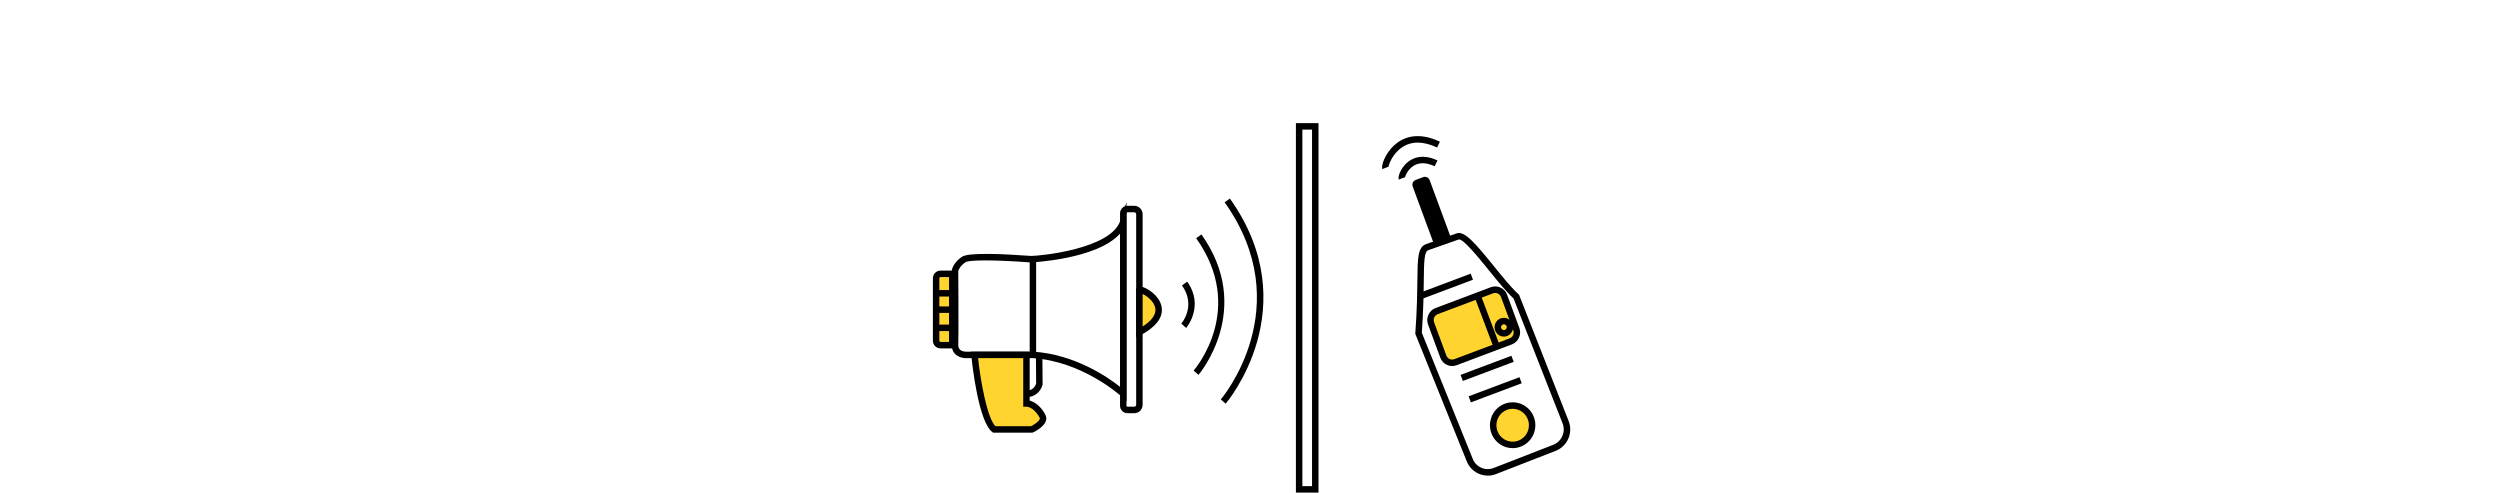 <?xml version="1.0" encoding="UTF-8"?> <svg xmlns="http://www.w3.org/2000/svg" width="812" height="160" viewBox="0 0 812 160" fill="none"><rect width="812" height="160" fill="white"></rect><g clip-path="url(#clip0_564_10555)"><path d="M483.22 154.474C482.214 154.474 481.197 154.263 480.254 153.842C478.451 153.042 477.068 151.579 476.355 149.726L459.68 108.41L459.701 108.168C460.235 100.853 460.309 95.2 460.361 91.074C460.445 83.705 460.487 80.337 463.17 79.295L473.064 75.821C475.632 74.821 479.174 79 485.222 86.463C487.999 89.895 490.871 93.442 493.208 95.579L493.387 95.747L493.481 95.979L509.517 136.81C510.984 140.642 509.087 144.947 505.293 146.432L485.882 153.989C485.023 154.326 484.121 154.495 483.231 154.495L483.22 154.474ZM461.807 108.074L478.315 148.958C478.828 150.295 479.814 151.337 481.103 151.916C482.382 152.484 483.807 152.516 485.117 152.01L504.528 144.453C507.243 143.4 508.595 140.305 507.546 137.558L491.605 96.958C489.184 94.705 486.343 91.189 483.587 87.789C480.621 84.126 475.108 77.284 473.787 77.789L463.893 81.263C462.562 81.779 462.52 85.084 462.447 91.095C462.394 95.2 462.331 100.81 461.807 108.074Z" fill="black"></path><path d="M466.46 78.21L459.815 60.2C459.7 59.884 459.857 59.526 460.171 59.41L462.582 58.505C462.897 58.389 463.242 58.547 463.358 58.863L470.003 76.874C470.118 77.189 469.961 77.547 469.646 77.663L467.236 78.568C466.921 78.684 466.575 78.526 466.46 78.21Z" fill="black"></path><path d="M467.027 79.663C466.796 79.663 466.566 79.611 466.346 79.516C465.947 79.326 465.633 79 465.486 78.579L458.841 60.579C458.527 59.716 458.956 58.758 459.816 58.442L462.226 57.537C462.646 57.379 463.086 57.4 463.495 57.579C463.893 57.768 464.207 58.095 464.354 58.516L470.999 76.526C471.314 77.379 470.884 78.347 470.024 78.663L467.614 79.568C467.425 79.642 467.226 79.674 467.037 79.674L467.027 79.663ZM460.948 60.253L467.289 77.431L468.871 76.832L462.53 59.653L460.948 60.253Z" fill="black"></path><path d="M490.694 110.874L485.82 112.705L472.73 117.632C471.147 118.232 469.376 117.411 468.789 115.811L464.806 105.021C464.219 103.421 465.016 101.632 466.609 101.042L484.573 94.274C486.156 93.674 487.927 94.495 488.514 96.095L492.497 106.884C493.084 108.484 492.287 110.274 490.694 110.863V110.874Z" fill="#FFD42F"></path><path d="M471.66 118.895C471.084 118.895 470.507 118.768 469.962 118.516C468.956 118.053 468.191 117.232 467.814 116.189L463.831 105.4C463.045 103.263 464.124 100.863 466.242 100.063L484.206 93.295C485.233 92.905 486.344 92.947 487.35 93.4C488.357 93.863 489.122 94.684 489.499 95.726L493.482 106.516C494.268 108.653 493.188 111.053 491.071 111.853L473.107 118.621C472.635 118.8 472.153 118.884 471.66 118.884V118.895ZM485.642 95.147C485.401 95.147 485.17 95.189 484.94 95.274L466.975 102.042C465.927 102.432 465.403 103.611 465.791 104.674L469.774 115.463C469.962 115.979 470.34 116.379 470.832 116.611C471.325 116.832 471.87 116.853 472.363 116.663L490.327 109.895C491.375 109.505 491.899 108.326 491.511 107.263L487.529 96.474C487.34 95.958 486.963 95.558 486.47 95.326C486.208 95.2 485.925 95.147 485.642 95.147Z" fill="black"></path><path d="M491.312 144.505C494.803 144.505 497.632 141.645 497.632 138.116C497.632 134.587 494.803 131.726 491.312 131.726C487.822 131.726 484.992 134.587 484.992 138.116C484.992 141.645 487.822 144.505 491.312 144.505Z" fill="#FFD42F"></path><path d="M491.325 145.558C490.664 145.558 489.993 145.463 489.344 145.284C487.447 144.747 485.864 143.505 484.889 141.769C482.898 138.2 484.145 133.653 487.688 131.632C489.396 130.653 491.387 130.411 493.285 130.937C495.192 131.474 496.764 132.716 497.739 134.453C499.73 138.021 498.483 142.569 494.941 144.59C493.819 145.232 492.582 145.558 491.325 145.558ZM491.304 132.779C490.413 132.779 489.522 133.011 488.725 133.474C486.189 134.916 485.287 138.179 486.723 140.747C487.415 141.99 488.547 142.884 489.91 143.263C491.262 143.642 492.687 143.463 493.903 142.769C496.439 141.326 497.341 138.063 495.905 135.495C495.213 134.253 494.081 133.358 492.719 132.979C492.247 132.853 491.775 132.779 491.304 132.779Z" fill="black"></path><path d="M480.972 95.898L479.012 96.644L485.177 112.995L487.137 112.249L480.972 95.898Z" fill="black"></path><path d="M488.464 109.326C488.191 109.326 487.919 109.284 487.646 109.211C486.871 108.989 486.221 108.484 485.823 107.768C485.005 106.305 485.519 104.442 486.965 103.621C487.667 103.221 488.485 103.116 489.26 103.337C490.046 103.558 490.686 104.063 491.084 104.779C491.902 106.242 491.388 108.105 489.942 108.926C489.48 109.189 488.977 109.326 488.453 109.326H488.464ZM488.464 105.326C488.307 105.326 488.149 105.368 488.013 105.453C487.562 105.705 487.405 106.284 487.657 106.737C487.783 106.958 487.982 107.116 488.223 107.179C488.464 107.242 488.705 107.211 488.925 107.095C489.376 106.842 489.533 106.263 489.281 105.8C489.156 105.579 488.956 105.421 488.715 105.358C488.631 105.337 488.548 105.326 488.464 105.326Z" fill="black"></path><path d="M490.909 115.555L474.398 121.762L475.133 123.733L491.644 117.527L490.909 115.555Z" fill="black"></path><path d="M493.518 122.511L477.008 128.717L477.743 130.689L494.253 124.483L493.518 122.511Z" fill="black"></path><path d="M477.69 88.88L461.18 95.086L461.914 97.058L478.425 90.851L477.69 88.88Z" fill="black"></path><path d="M454.325 58.337C453.896 57.253 455.111 54.621 456.778 53.042C458.277 51.621 461.578 49.621 466.882 52.105L465.991 54.011C463.318 52.758 461.023 52.684 459.178 53.821C457.124 55.084 456.327 57.4 456.306 57.81C456.306 57.81 456.306 57.705 456.254 57.558L454.304 58.337H454.325Z" fill="black"></path><path d="M448.991 54.916C448.53 53.747 449.892 49.968 452.659 47.347C455.363 44.789 460.153 42.484 467.678 46.011L466.787 47.916C462.302 45.81 458.466 45.789 455.395 47.842C452.261 49.937 450.951 53.611 450.982 54.316C450.982 54.316 450.982 54.253 450.94 54.147L448.991 54.926V54.916Z" fill="black"></path><path d="M365.886 130.284L364.125 128.674C364 128.558 351.611 117.337 335.418 116.316H334.758H313.471C313.219 116.316 311.333 116.189 310.106 114.853C309.425 114.105 309.09 113.116 309.142 111.989C309.278 108.968 309.142 88.105 309.142 87.895V87.79L309.163 87.684C309.184 87.579 309.666 85.21 312.506 83.368C314.666 81.968 325.849 82.463 334.852 83.126C334.862 83.126 334.883 83.126 334.894 83.126C338.007 83.126 360.782 80.832 363.842 71.758L365.886 65.684V130.263V130.284ZM334.768 114.211H335.491C349.033 115.063 359.723 122.432 363.79 125.642V75.874C356.359 84.242 334.957 85.263 334.705 85.232C321.625 84.263 314.624 84.505 313.649 85.137C311.846 86.305 311.354 87.663 311.249 88.01C311.259 89.968 311.374 109.095 311.249 112.084C311.165 113.989 313.135 114.189 313.534 114.211H334.768Z" fill="black"></path><path d="M336.538 84.737H334.441V115.263H336.538V84.737Z" fill="black"></path><path d="M305.483 88.947H309.277C309.277 88.947 309.287 88.947 309.287 88.958V112.105H305.483C304.686 112.105 304.047 111.463 304.047 110.663V90.389C304.047 89.59 304.686 88.947 305.483 88.947Z" fill="#FFD42F"></path><path d="M310.337 113.158H305.484C304.111 113.158 303 112.042 303 110.663V90.389C303 89.011 304.111 87.895 305.484 87.895H310.326V88.958L310.337 113.158ZM305.484 90C305.264 90 305.096 90.179 305.096 90.389V110.663C305.096 110.884 305.274 111.053 305.484 111.053H308.241V90H305.484Z" fill="black"></path><path d="M309.12 94.211H304.047V96.316H309.12V94.211Z" fill="black"></path><path d="M309.057 99.526H303.984V101.632H309.057V99.526Z" fill="black"></path><path d="M309.237 105.432H304.164V107.537H309.237V105.432Z" fill="black"></path><path d="M316.622 116.316C316.622 116.316 318.718 136.316 322.91 139.474H335.152C335.152 139.474 339.68 137.368 338.632 135.263C337.584 133.158 335.487 131.053 333.391 131.053V115.263H316.527L316.622 116.316Z" fill="#FFD42F"></path><path d="M335.384 140.526H322.566L322.283 140.316C317.85 136.979 315.795 118.516 315.586 116.421L315.387 114.211H334.441V130.126C336.632 130.653 338.55 132.726 339.566 134.79C339.881 135.421 339.923 136.116 339.682 136.79C338.979 138.8 335.93 140.263 335.584 140.421L335.374 140.516L335.384 140.526ZM323.3 138.421H334.913C335.971 137.884 337.439 136.884 337.711 136.105C337.774 135.937 337.753 135.842 337.701 135.737C336.82 133.979 335.018 132.105 333.393 132.105H332.345V116.316H317.682C318.458 123.663 320.638 135.8 323.3 138.421Z" fill="black"></path><path d="M333.543 128.947V126.842C335.681 126.842 336.383 125.095 336.541 124.6L336.467 115.726L338.563 115.705L338.637 124.863L338.605 124.99C338.28 126.358 336.792 128.958 333.543 128.958V128.947Z" fill="black"></path><path d="M368.411 134.211H366.21C364.869 134.211 363.789 133.116 363.789 131.779V69.274C363.789 67.937 364.879 66.842 366.21 66.842H368.401C369.899 66.842 371.126 68.074 371.126 69.579V131.484C371.126 132.99 369.91 134.211 368.411 134.211ZM366.21 68.947C366.032 68.947 365.885 69.095 365.885 69.274V131.768C365.885 131.947 366.032 132.095 366.21 132.095H368.411C368.747 132.095 369.03 131.821 369.03 131.474V69.579C369.03 69.232 368.747 68.947 368.401 68.947H366.21Z" fill="black"></path><path d="M370.078 107.895C383.703 100.526 370.959 93.379 370.078 94.21V107.895Z" fill="#FFD42F"></path><path d="M369.031 109.653V93.747L369.367 93.431C370.006 92.842 370.949 93.126 371.61 93.389C373.821 94.284 377.175 96.874 377.374 100.358C377.542 103.432 375.257 106.274 370.572 108.81L369.031 109.642V109.653ZM371.127 95.474V106.053C373.559 104.495 375.75 102.347 375.205 99.905C374.733 97.789 372.459 96.116 371.127 95.474Z" fill="black"></path><path d="M385.266 106.505L383.684 105.116C383.883 104.884 388.578 99.284 383.904 92.705L385.612 91.484C391.272 99.442 385.329 106.432 385.277 106.505H385.266Z" fill="black"></path><path d="M389.27 121.747L387.688 120.368C388.39 119.558 404.751 100.2 388.515 77.368L390.224 76.147C407.434 100.347 389.459 121.547 389.27 121.758V121.747Z" fill="black"></path><path d="M398.094 131.116L396.512 129.737C396.774 129.442 421.939 99.705 397.759 65.705L399.467 64.484C424.632 99.863 398.356 130.821 398.094 131.126V131.116Z" fill="black"></path><path d="M428.247 160H420.91V40H428.247V160ZM423.006 157.895H426.151V42.105H423.006V157.895Z" fill="black"></path></g><defs><clipPath id="clip0_564_10555"><rect width="207" height="120" fill="white" transform="translate(303 40)"></rect></clipPath></defs></svg> 